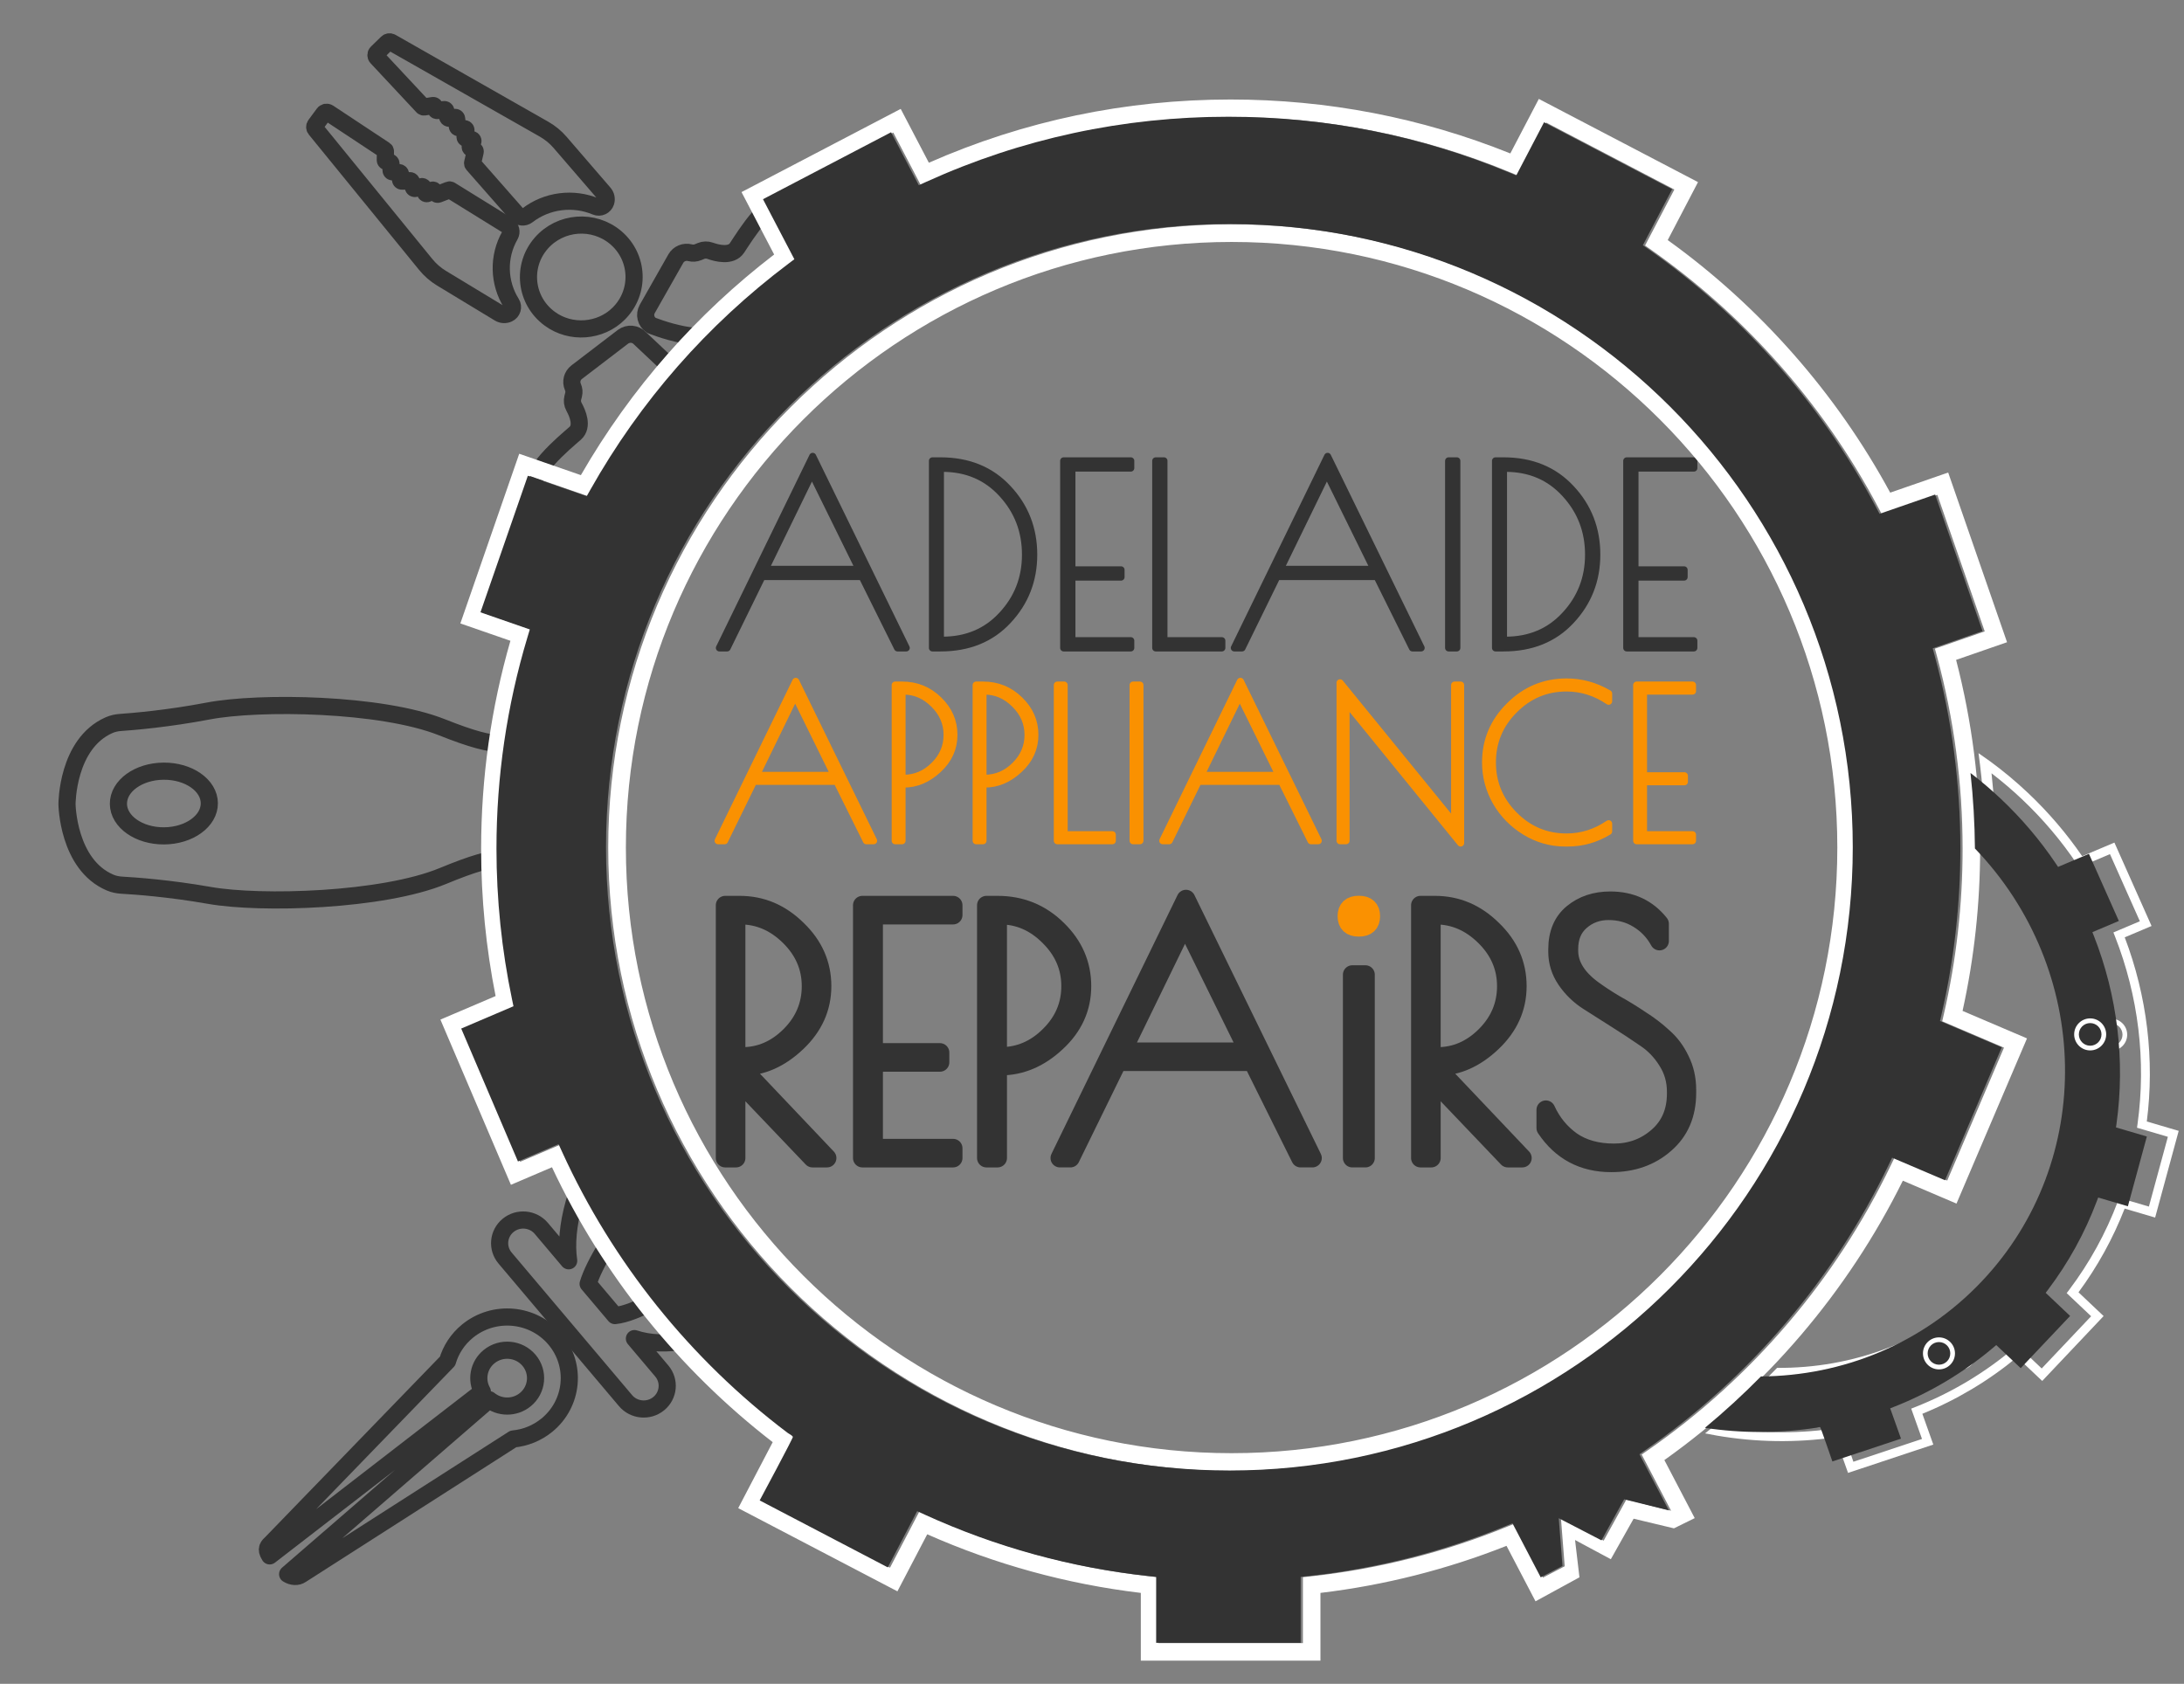 <svg xmlns="http://www.w3.org/2000/svg" xmlns:xlink="http://www.w3.org/1999/xlink" xmlns:serif="http://www.serif.com/" width="100%" height="100%" viewBox="0 0 3871 2985" xml:space="preserve" style="fill-rule:evenodd;clip-rule:evenodd;stroke-linejoin:round;stroke-miterlimit:2;"><rect x="0" y="0" width="3871" height="2985" fill="#808080" stroke="none"/>  <rect id="Artboard1" x="0" y="0" width="3870.1" height="2984.17" style="fill:none;"></rect>  <g>    <path d="M209.894,1424.98c-0.216,-31.691 35.663,-57.602 80.126,-57.891c44.528,-0.315 80.795,25.105 81.009,56.793c0.218,31.649 -35.681,57.585 -80.209,57.899c-44.463,0.29 -80.71,-25.11 -80.926,-56.801Zm-14.739,139.606c6.537,2.808 13.599,4.205 20.685,4.62c22.405,1.224 83.673,5.5 155.599,18.155c90.825,15.978 306.47,9.847 413.736,-34.497c107.266,-44.299 115.371,-32.379 175.586,-17.206c56.273,14.143 54.438,-247.432 -1.613,-232.498c-60.018,15.975 -67.968,28.962 -175.825,-13.895c-107.879,-42.878 -323.599,-46.076 -414.17,-28.843c-71.75,13.67 -132.941,18.725 -155.342,20.3c-7.102,0.441 -14.125,1.964 -20.634,4.86c-74.724,33.008 -74.413,140.021 -74.413,140.021c-0,-0 1.223,106.982 76.391,138.983Z" style="fill:none;fill-rule:nonzero;stroke:#333;stroke-width:30.4px;"></path>    <g>      <path d="M1007.94,2235.05l-48.509,-57.438c-14.744,-17.457 -41.072,-19.846 -58.815,-5.337c-17.738,14.51 -20.166,40.423 -5.423,57.88l213.534,252.83c14.742,17.452 41.075,19.848 58.815,5.337c17.74,-14.51 20.164,-40.422 5.423,-57.879l-48.51,-57.438c53.993,18.064 123.372,2.725 190.467,-30.364c37.917,-18.699 -31.357,-119.835 -68.2,-93.243c-62.452,45.076 -119.752,78.945 -156.76,82.77l-47.531,-56.282c10.56,-35.012 46.285,-94.026 96.276,-153.46c29.697,-35.307 -51.744,-129.46 -72.492,-97.042c-44.433,69.425 -66.994,150.408 -58.275,209.666Z" style="fill:none;fill-rule:nonzero;stroke:#333;stroke-width:30.4px;"></path>      <path d="M793.208,2412.97l-311.015,321.247c-6.726,6.402 -12.549,10.973 -4.172,23.962l376.9,-291.207c-11.442,-20.373 -6.985,-46.514 11.885,-61.948c21.365,-17.473 53.079,-14.595 70.834,6.427c17.757,21.028 14.839,52.238 -6.528,69.716c-18.868,15.436 -45.787,14.966 -64.059,0.173l-357.232,309.276c7.876,4.902 17.279,5.629 23.999,0.931l375.909,-240.626c21.185,-2.035 41.998,-10.103 59.602,-24.501c46.761,-38.25 53.156,-106.56 14.293,-152.576c-38.868,-46.021 -108.275,-52.319 -155.037,-14.068c-17.606,14.401 -29.48,33.064 -35.379,53.194Z" style="fill:none;fill-rule:nonzero;stroke:#333;stroke-width:30.4px;"></path>    </g>    <g>      <path d="M1019.5,768.108c-19.346,17.117 -85.48,70.305 -75.508,107.869c9.941,37.57 46.827,49.285 91.592,33.147c44.797,-16.14 199.859,-210.836 178.416,-234.361l-79.68,-74.986c-7.815,-8.562 -20.987,-9.708 -30.237,-2.661l-81.945,62.666c-8.052,6.155 -10.84,16.9 -6.747,26.091c1.987,4.439 2.398,9.393 1.206,14.106l-1.371,5.26c-1.364,5.353 -0.584,11.003 2.1,15.848c6.399,11.577 16.235,34.545 2.174,47.021Z" style="fill:none;fill-rule:nonzero;stroke:#333;stroke-width:30.4px;"></path>      <path d="M754.615,468.908c7.868,9.662 17.371,17.921 28.099,24.393l102.188,61.895c4.85,2.936 10.927,3.264 16.06,0.801c6.971,-3.3 9.551,-11.809 5.477,-18.261c-22.9,-36.363 -24.237,-82.799 -2.517,-120.624c3.411,-5.937 1.551,-13.69 -4.303,-17.318l-101.333,-62.723c-0.731,-0.45 -1.624,-0.523 -2.424,-0.213l-19.231,7.44c-1.109,0.414 -2.369,0.085 -3.073,-0.822l-4.476,-5.496c-0.909,-1.125 -2.541,-1.333 -3.711,-0.475l-7.382,5.37c-1.441,1.05 -3.547,0.438 -4.148,-1.215l-3.427,-9.176c-0.513,-1.315 -1.931,-2.04 -3.294,-1.638l-11.061,3.255c-1.426,0.407 -2.909,-0.348 -3.362,-1.714l-3.414,-10.252c-0.373,-1.147 -1.508,-1.894 -2.737,-1.814l-13.746,0.876c-1.577,0.088 -2.872,-1.102 -2.895,-2.641l0.005,-9.861c-0.038,-1.331 -1.043,-2.453 -2.386,-2.617l-12.053,-1.436c-1.344,-0.164 -2.348,-1.286 -2.355,-2.619l-0.115,-11.848c-0.001,-1.256 -0.875,-2.325 -2.161,-2.574l-5.793,-1.182c-1.255,-0.252 -2.164,-1.362 -2.135,-2.639l0.236,-15.55c0.026,-0.9 -0.419,-1.748 -1.186,-2.239l-99.744,-65.976c-2.737,-1.823 -6.457,-1.166 -8.378,1.464l-14.872,20.112c-1.636,2.215 -1.564,5.228 0.152,7.365l195.495,239.952Z" style="fill:none;fill-rule:nonzero;stroke:#333;stroke-width:30.4px;"></path>      <path d="M1297.83,581.429c22.139,-20.191 146.401,-118.857 153.095,-158.202c5.841,-34.334 -29.417,-71.529 -47.704,-73.399c-39.242,-4.009 -82.682,68.349 -96.981,89.74c-10.403,15.564 -34.948,9.457 -47.551,4.981c-5.277,-1.885 -11.066,-1.779 -16.256,0.373l-5.065,2.115c-4.545,1.883 -9.588,2.216 -14.341,0.968c-9.861,-2.59 -20.237,1.746 -25.206,10.5l-50.581,89.169c-5.693,10.05 -2.538,22.707 7.227,29.014c0,-0 101.904,42.551 143.363,4.741Z" style="fill:none;fill-rule:nonzero;stroke:#333;stroke-width:30.4px;"></path>      <path d="M749.303,188.846c0.589,0.66 1.532,0.967 2.408,0.826l15.61,-2.594c1.283,-0.206 2.51,0.506 2.95,1.698l2.065,5.459c0.471,1.19 1.665,1.886 2.918,1.698l11.91,-1.686c1.348,-0.179 2.646,0.636 2.997,1.913l3.257,11.499c0.382,1.277 1.649,2.095 2.997,1.913l9.898,-1.482c1.567,-0.214 2.95,0.879 3.099,2.408l1.193,13.524c0.124,1.204 1.023,2.183 2.242,2.382l10.812,1.776c1.443,0.222 2.431,1.547 2.225,2.994l-1.609,11.254c-0.18,1.379 0.775,2.676 2.158,2.949l9.75,1.971c1.737,0.34 2.677,2.268 1.846,3.836l-4.298,7.999c-0.664,1.26 -0.228,2.814 1.031,3.539l6.193,3.509c1.026,0.568 1.559,1.74 1.297,2.876l-4.565,19.826c-0.19,0.831 0.034,1.678 0.591,2.328l78.291,89.09c4.545,5.154 12.609,5.797 18.053,1.584c34.727,-26.84 81.588,-32.57 121.587,-15.771c7.072,2.985 15.24,-0.811 17.503,-8.08c1.711,-5.379 0.472,-11.227 -3.215,-15.511l-77.636,-90.059c-8.105,-9.438 -17.841,-17.431 -28.737,-23.621l-270.584,-153.926c-2.416,-1.358 -5.428,-0.975 -7.404,0.951l-17.987,17.485c-2.328,2.283 -2.423,6 -0.181,8.394l81.335,87.049Z" style="fill:none;fill-rule:nonzero;stroke:#333;stroke-width:30.4px;"></path>      <path d="M959.346,431.12c-35.129,40.222 -28.844,101.642 15.033,133.897c37.028,27.231 89.761,23.306 122.289,-9.089c38.592,-38.425 35.511,-100.202 -5.34,-134.748c-39.223,-33.132 -98.283,-28.666 -131.982,9.94Z" style="fill:none;fill-rule:nonzero;stroke:#333;stroke-width:30.4px;"></path>    </g>    <g>      <path d="M1285.38,1604.79l25.691,-0c38.635,-0 72.491,14.338 101.567,43.016c29.474,28.28 44.211,61.737 44.211,100.372c0,38.238 -14.936,71.496 -44.809,99.775c-29.872,28.28 -61.936,42.42 -96.19,42.42l-4.182,-0l154.143,162.507l-25.69,0l-135.622,-142.194l-0,142.194l-19.119,0l0,-448.09Zm19.119,268.256l10.754,0c32.262,0 60.741,-12.347 85.436,-37.042c24.695,-24.695 37.042,-53.97 37.042,-87.826c-0,-33.855 -12.746,-63.33 -38.237,-88.423c-25.491,-25.093 -54.568,-37.639 -87.228,-37.639l-7.767,-0l-0,250.93Z" style="fill:#fff;fill-rule:nonzero;stroke:#333;stroke-width:33.33px;"></path>      <path d="M1528.55,1604.79l160.715,-0l0,17.326l-140.999,-0l-0,243.761l117.698,-0l0,17.326l-117.698,0l-0,152.351l140.999,-0l0,17.326l-160.715,0l-0,-448.09Z" style="fill:#fff;fill-rule:nonzero;stroke:#333;stroke-width:33.33px;"></path>      <path d="M1748.41,1604.79l19.716,-0c41.424,-0 76.673,14.338 105.749,43.016c29.076,28.28 43.615,61.737 43.615,100.372c-0,38.636 -15.136,71.894 -45.407,99.775c-29.873,27.882 -62.932,41.822 -99.177,41.822l-4.78,0l0,163.105l-19.716,0l0,-448.09Zm19.716,268.256l4.78,0c33.457,0 62.533,-12.347 87.228,-37.042c25.093,-24.695 37.64,-53.97 37.64,-87.826c-0,-33.855 -12.746,-63.33 -38.238,-88.423c-25.093,-25.093 -53.97,-37.639 -86.63,-37.639l-4.78,-0l0,250.93Z" style="fill:#fff;fill-rule:nonzero;stroke:#333;stroke-width:33.33px;"></path>      <path d="M2102.08,1594.03l224.045,458.845l-20.911,0l-84.838,-170.872l-239.579,0l-83.644,170.872l-18.521,0l223.448,-458.845Zm-1.792,41.225l-111.724,229.422l224.643,0l-112.919,-229.422Z" style="fill:#fff;fill-rule:nonzero;stroke:#333;stroke-width:33.33px;"></path>      <rect x="2396.89" y="1727.86" width="23.164" height="325.016" style="fill:#fff;fill-rule:nonzero;stroke:#333;stroke-width:33.33px;"></rect>      <path d="M2408.47,1643.71c-13.995,-0 -20.992,-6.515 -20.992,-19.545c-0,-13.029 6.997,-19.544 20.992,-19.544c13.995,-0 20.992,6.515 20.992,19.544c0,13.03 -6.997,19.545 -20.992,19.545Z" style="fill:#fa9101;fill-rule:nonzero;stroke:#fa9101;stroke-width:33.33px;"></path>      <path d="M2517.71,1604.79l25.691,-0c38.635,-0 72.491,14.338 101.567,43.016c29.474,28.28 44.212,61.737 44.212,100.372c-0,38.238 -14.937,71.496 -44.809,99.775c-29.873,28.28 -61.937,42.42 -96.191,42.42l-4.182,-0l154.143,162.507l-25.69,0l-135.622,-142.194l-0,142.194l-19.119,0l0,-448.09Zm19.119,268.256l10.754,0c32.262,0 60.741,-12.347 85.436,-37.042c24.695,-24.695 37.042,-53.97 37.042,-87.826c0,-33.855 -12.746,-63.33 -38.237,-88.423c-25.491,-25.093 -54.568,-37.639 -87.228,-37.639l-7.767,-0l-0,250.93Z" style="fill:#fff;fill-rule:nonzero;stroke:#333;stroke-width:33.33px;"></path>      <path d="M2941.3,1668.12c-9.161,-16.729 -21.707,-29.873 -37.639,-39.432c-15.534,-9.56 -33.06,-14.339 -52.576,-14.339c-19.517,-0 -36.246,6.173 -50.187,18.521c-13.542,11.949 -20.313,28.479 -20.313,49.589l0,2.987c0,25.093 13.941,47.995 41.822,68.707c11.949,8.763 25.292,17.525 40.029,26.288c15.136,8.364 30.072,17.525 44.809,27.483c15.136,9.559 28.678,19.915 40.627,31.068c12.348,10.754 22.305,24.097 29.873,40.029c7.966,15.932 11.949,33.457 11.949,52.576l-0,5.974c-0,37.839 -12.945,67.911 -38.835,90.216c-25.491,22.305 -57.156,33.457 -94.995,33.457c-49.788,0 -88.423,-20.512 -115.906,-61.537l0,-32.263c10.356,22.703 25.492,41.224 45.407,55.563c20.313,13.941 45.406,20.911 75.279,20.911c29.873,0 55.762,-9.559 77.669,-28.678c21.907,-19.118 32.86,-44.609 32.86,-76.474l-0,-3.584c-0,-19.916 -5.178,-38.038 -15.534,-54.369c-10.356,-16.728 -23.301,-30.271 -38.834,-40.627c-15.534,-10.754 -32.462,-21.906 -50.784,-33.457c-18.322,-11.551 -35.25,-22.305 -50.784,-32.263c-15.533,-9.957 -28.478,-22.504 -38.834,-37.639c-10.356,-15.136 -15.534,-31.665 -15.534,-49.589l0,-4.182c0,-27.881 8.962,-49.19 26.885,-63.928c17.924,-14.737 40.03,-22.105 66.318,-22.105c36.644,-0 65.72,13.542 87.228,40.626l0,30.471Z" style="fill:#fff;fill-rule:nonzero;stroke:#333;stroke-width:33.33px;"></path>    </g>    <g>      <path d="M1410.44,1207.84l137.972,282.565l-12.878,0l-52.245,-105.226l-147.537,-0l-51.51,105.226l-11.405,0l137.603,-282.565Zm-1.104,25.386l-68.801,141.283l138.339,0l-69.538,-141.283Z" style="fill:#fa9101;fill-rule:nonzero;stroke:#fa9101;stroke-width:12.5px;"></path>      <path d="M1586.68,1214.46l12.141,0c25.51,0 47.217,8.83 65.123,26.491c17.905,17.415 26.858,38.019 26.858,61.811c0,23.792 -9.321,44.273 -27.962,61.443c-18.396,17.17 -38.755,25.755 -61.075,25.755l-2.944,-0l0,100.443l-12.141,0l-0,-275.943Zm12.141,165.198l2.944,-0c20.603,-0 38.509,-7.604 53.716,-22.811c15.453,-15.208 23.18,-33.236 23.18,-54.085c-0,-20.849 -7.849,-39 -23.548,-54.453c-15.452,-15.453 -33.235,-23.179 -53.348,-23.179l-2.944,0l0,154.528Z" style="fill:#fa9101;fill-rule:nonzero;stroke:#fa9101;stroke-width:12.5px;"></path>      <path d="M1730.17,1214.46l12.141,0c25.51,0 47.217,8.83 65.123,26.491c17.905,17.415 26.858,38.019 26.858,61.811c0,23.792 -9.32,44.273 -27.962,61.443c-18.396,17.17 -38.755,25.755 -61.075,25.755l-2.944,-0l0,100.443l-12.141,0l-0,-275.943Zm12.141,165.198l2.944,-0c20.603,-0 38.509,-7.604 53.717,-22.811c15.452,-15.208 23.179,-33.236 23.179,-54.085c-0,-20.849 -7.849,-39 -23.547,-54.453c-15.453,-15.453 -33.236,-23.179 -53.349,-23.179l-2.944,0l0,154.528Z" style="fill:#fa9101;fill-rule:nonzero;stroke:#fa9101;stroke-width:12.5px;"></path>      <path d="M1886.17,1214.46l-0,265.273l85.358,0l-0,10.67l-97.5,0l0,-275.943l12.142,0Z" style="fill:#fa9101;fill-rule:nonzero;stroke:#fa9101;stroke-width:12.5px;"></path>      <rect x="2008.32" y="1214.46" width="12.141" height="275.943" style="fill:#fa9101;fill-rule:nonzero;stroke:#fa9101;stroke-width:12.5px;"></rect>      <path d="M2198.54,1207.84l137.971,282.565l-12.877,0l-52.245,-105.226l-147.538,-0l-51.509,105.226l-11.406,0l137.604,-282.565Zm-1.104,25.386l-68.802,141.283l138.34,0l-69.538,-141.283Z" style="fill:#fa9101;fill-rule:nonzero;stroke:#fa9101;stroke-width:12.5px;"></path>      <path d="M2578.23,1214.46l10.67,0l-0,279.99l-203.094,-249.82l-0,245.773l-10.67,0l0,-279.99l203.094,249.452l-0,-245.405Z" style="fill:#fa9101;fill-rule:nonzero;stroke:#fa9101;stroke-width:12.5px;"></path>      <path d="M2778.38,1494.45l-4.047,0c-25.264,0 -48.811,-6.622 -70.641,-19.868c-21.83,-13.245 -39.123,-30.783 -51.877,-52.613c-12.51,-22.075 -18.764,-45.5 -18.764,-70.273c-0,-39 14.103,-72.481 42.311,-100.443c28.207,-28.208 61.934,-42.312 101.179,-42.312c26.245,0 51.141,6.868 74.688,20.604l0,13.613c-23.056,-15.698 -47.952,-23.547 -74.688,-23.547c-36.057,0 -66.962,13 -92.717,39c-25.755,25.755 -38.632,56.783 -38.632,93.085c0,36.056 12.877,67.085 38.632,93.084c25.755,26 56.66,39 92.717,39c26.736,0 51.632,-7.849 74.688,-23.547l0,13.613c-22.32,13.736 -46.603,20.604 -72.849,20.604Z" style="fill:#fa9101;fill-rule:nonzero;stroke:#fa9101;stroke-width:12.5px;"></path>      <path d="M2900.9,1214.46l98.972,0l-0,10.67l-86.83,0l-0,150.113l72.48,-0l0,10.67l-72.48,-0l-0,93.82l86.83,0l-0,10.67l-98.972,0l0,-275.943Z" style="fill:#fa9101;fill-rule:nonzero;stroke:#fa9101;stroke-width:12.5px;"></path>      <path d="M1440.44,809.01l165.819,339.597l-15.476,-0l-62.79,-126.465l-177.316,0l-61.906,126.465l-13.707,-0l165.376,-339.597Zm-1.326,30.511l-82.689,169.798l166.261,0l-83.572,-169.798Z" style="fill:#333;fill-rule:nonzero;stroke:#333;stroke-width:12.5px;"></path>      <path d="M1652.69,816.969l14.15,0c49.525,0 89.469,16.361 119.832,49.083c30.363,32.426 45.545,71.486 45.545,117.178c-0,45.398 -15.182,84.31 -45.545,116.737c-30.069,32.427 -70.013,48.64 -119.832,48.64l-14.15,-0l0,-331.638Zm17.688,13.266l-3.538,-0l0,304.664l3.538,0c43.039,0 78.266,-14.887 105.681,-44.66c27.711,-29.774 41.566,-65.443 41.566,-107.009c-0,-41.86 -13.855,-77.824 -41.566,-107.892c-27.415,-30.069 -62.642,-45.103 -105.681,-45.103Z" style="fill:#333;fill-rule:nonzero;stroke:#333;stroke-width:12.5px;"></path>      <path d="M1885.28,816.969l118.947,0l0,12.824l-104.355,-0l-0,180.411l87.11,-0l0,12.823l-87.11,-0l-0,112.757l104.355,-0l0,12.823l-118.947,-0l-0,-331.638Z" style="fill:#333;fill-rule:nonzero;stroke:#333;stroke-width:12.5px;"></path>      <path d="M2063.04,816.969l-0,318.815l102.586,-0l0,12.823l-117.178,-0l-0,-331.638l14.592,0Z" style="fill:#333;fill-rule:nonzero;stroke:#333;stroke-width:12.5px;"></path>      <path d="M2353.11,809.01l165.819,339.597l-15.477,-0l-62.79,-126.465l-177.315,0l-61.906,126.465l-13.708,-0l165.377,-339.597Zm-1.327,30.511l-82.688,169.798l166.261,0l-83.573,-169.798Z" style="fill:#333;fill-rule:nonzero;stroke:#333;stroke-width:12.5px;"></path>      <rect x="2567.57" y="816.969" width="14.592" height="331.638" style="fill:#333;fill-rule:nonzero;stroke:#333;stroke-width:12.5px;"></rect>      <path d="M2650.7,816.969l14.15,0c49.525,0 89.469,16.361 119.832,49.083c30.363,32.426 45.545,71.486 45.545,117.178c-0,45.398 -15.182,84.31 -45.545,116.737c-30.068,32.427 -70.012,48.64 -119.832,48.64l-14.15,-0l0,-331.638Zm17.688,13.266l-3.538,-0l0,304.664l3.538,0c43.039,0 78.266,-14.887 105.682,-44.66c27.71,-29.774 41.565,-65.443 41.565,-107.009c-0,-41.86 -13.855,-77.824 -41.565,-107.892c-27.416,-30.069 -62.643,-45.103 -105.682,-45.103Z" style="fill:#333;fill-rule:nonzero;stroke:#333;stroke-width:12.5px;"></path>      <path d="M2883.29,816.969l118.947,0l0,12.824l-104.355,-0l0,180.411l87.11,-0l0,12.823l-87.11,-0l0,112.757l104.355,-0l0,12.823l-118.947,-0l-0,-331.638Z" style="fill:#333;fill-rule:nonzero;stroke:#333;stroke-width:12.5px;"></path>    </g>  </g>  <g>    <g>      <path d="M2340.41,2943.92l-318.382,0l-0,-120.09c-131.011,-15.637 -258.22,-50.579 -378.568,-103.924l-52.848,101.126l-282.169,-147.477l61.13,-116.95c-167.066,-129.137 -301.534,-296.479 -391.239,-487.323l-72.772,31.087l-124.971,-292.873l97.829,-41.719c-17.021,-85.489 -25.644,-173.186 -25.644,-260.927c-0,-125.424 17.458,-249.447 51.906,-368.878l-88.732,-30.776l104.344,-300.806l109.269,37.905c44.436,-77.122 95.895,-148.902 154,-214.91c56.653,-64.36 119.623,-123.231 188.559,-176.217l-57.832,-110.642l282.169,-147.484l49.889,95.447c168.819,-74.38 348.693,-112.085 534.874,-112.085c171.434,-0 338.126,32.16 495.707,95.608l50.548,-96.662l282.148,147.484l-53.688,102.759c162.99,117.232 298.903,271.581 394.31,447.742l102.774,-35.648l104.329,300.807l-90.308,31.326c28.289,108.877 42.62,221.512 42.62,335.03c0,96.88 -10.476,193.44 -31.149,287.227l114.214,48.745l-124.97,292.841l-95.096,-40.6c-97.428,196.907 -243.133,367.669 -422.662,495.282l53.781,102.898l-36.806,18.125l-71.474,-17.098l-40.412,71.819l-63.41,-34.033l7.797,66.145l-77.873,42.52l-51.388,-98.329c-105.696,41.875 -216.522,69.915 -329.804,83.438l0,120.09Zm-287.295,-31.087l256.208,-0l0,-116.826l13.865,-1.492c119.934,-13.057 237.164,-42.714 348.394,-88.194l13.119,-5.348l50.05,95.811l38.594,-20.171l-6.642,-84.662l75.705,39.237c5.953,-10.779 36.372,-65.859 40.201,-72.792l79.235,19.697l-52.04,-99.541l11.253,-7.834c184.347,-128.203 333.068,-302.665 430.092,-504.483l6.434,-13.399l93.76,40.01l100.567,-235.641l-109.458,-46.724l2.922,-12.684c22.041,-95.469 33.201,-194.046 33.201,-292.947c-0,-115.653 -15.233,-230.35 -45.263,-340.912l-3.793,-14.001l88.288,-30.624l-83.967,-242.067l-98.546,34.184l-6.248,-11.798c-49.896,-94.433 -111.681,-182.62 -183.209,-262.127c-65.375,-72.668 -138.89,-138.084 -218.905,-194.392l-11.16,-7.84l51.916,-99.289l-227.061,-118.685l-49.273,94.266l-13.15,-5.453c-157.675,-65.438 -324.861,-98.621 -496.982,-98.621c-186.666,-0 -366.816,38.797 -535.455,115.312l-13.386,6.074l-49.071,-93.883l-227.068,118.682l55.612,106.398l-10.529,7.934c-144.4,108.786 -262.531,243.649 -351.114,400.835l-6.373,11.307l-104.36,-36.201l-83.97,242.066l87.452,30.332l-4.293,14.279c-36.366,120.91 -54.804,246.816 -54.804,374.224c0,89.886 9.264,179.728 27.534,267.051l2.611,12.466l-92.624,39.543l100.567,235.641l71.998,-30.714l6.295,13.803c89.46,196.116 227.068,367.498 399.266,497.699c3.24,2.45 7.476,3.943 9.758,7.306c0.938,1.384 -58.876,112.76 -58.876,112.76l227.07,118.691l52.062,-99.635l13.405,6.124c125.496,57.325 258.838,93.946 396.324,108.93l13.862,1.492l-0,116.826Zm129.815,-2515.19c609.799,0 1104.88,495.079 1104.88,1104.88c0,609.799 -495.079,1104.88 -1104.88,1104.88c-609.798,-0 -1104.88,-495.079 -1104.88,-1104.88c-0,-609.799 495.079,-1104.88 1104.88,-1104.88Zm0,31.283c-592.533,-0 -1073.6,481.062 -1073.6,1073.6c0,592.533 481.062,1073.6 1073.6,1073.6c592.534,0 1073.6,-481.062 1073.6,-1073.6c-0,-592.533 -481.062,-1073.6 -1073.6,-1073.6Z" style="fill:#fff;"></path>      <path d="M3506.78,1335.15c6.942,4.713 13.803,9.555 20.58,14.523c23.522,17.247 46.025,36.016 67.354,56.195c35.916,33.979 68.131,71.631 95.834,111.995l57.111,-24.17l65.845,147.861l-47.557,20.119c39.694,104.262 53.194,216.798 39.136,326.42l56.53,16.659l-41.782,153.677l-54.018,-15.921c-20.606,52.876 -48.093,102.752 -81.802,148.424l44.519,42.119l-108.83,115.033l-44.52,-42.12c-50.579,41.851 -107.016,75.556 -167.93,100.328l19.425,54.563l-151.125,50.223l-22.46,-63.105c-69.671,10.001 -140.673,8.912 -210.197,-3.044c-6.936,-1.192 -13.857,-2.493 -20.76,-3.902c45.057,-35.97 87.703,-74.778 127.658,-116.149c8.074,0.065 16.144,-0.049 24.204,-0.342c134.42,-4.888 265.94,-59.567 364.353,-163.588c192.775,-203.761 189.477,-523.882 -0.685,-733.465c-6.034,-6.65 -12.257,-13.19 -18.667,-19.61c-0.286,-58.55 -4.437,-116.204 -12.216,-172.723Zm-447.705,1196.6c65.721,9.871 132.615,9.839 198.218,-0.295c2.016,-0.312 4.017,-1.318 6.044,-0.963c0.834,0.146 21.677,60.82 21.677,60.82l121.619,-40.412l-19.14,-53.755l6.852,-2.695c64.149,-25.237 123.304,-60.569 175.855,-104.988l5.292,-4.485l43.309,40.975l87.578,-92.569l-43.309,-40.975l4.186,-5.532c36.156,-47.912 65.233,-100.67 86.393,-156.809l2.502,-6.615l52.628,15.521l33.624,-123.678l-54.691,-16.111l0.943,-6.813c15.486,-111.57 1.646,-226.493 -40.007,-332.332l-2.768,-7.024l46.881,-19.843l-52.98,-118.982l-54.737,23.159l-3.704,-5.504c-27.858,-41.448 -60.588,-80.054 -97.252,-114.742c-17.317,-16.383 -35.425,-31.814 -54.237,-46.229c4.809,43.995 7.452,88.64 7.82,133.829c207.065,215.286 214.502,553.467 12.274,767.22c-105.321,111.322 -247.486,167.732 -391.536,168.712c-31.533,32.017 -64.688,62.434 -99.334,91.115Z" style="fill:#fff;"></path>      <path d="M3741.94,1805.87c15.662,0 28.377,12.715 28.377,28.376c-0,15.662 -12.715,28.377 -28.377,28.377c-15.661,-0 -28.376,-12.715 -28.376,-28.377c0,-15.661 12.715,-28.376 28.376,-28.376Zm0,8.315c-11.072,0 -20.061,8.989 -20.061,20.061c0,11.072 8.989,20.062 20.061,20.062c11.072,-0 20.062,-8.99 20.062,-20.062c-0,-11.072 -8.99,-20.061 -20.062,-20.061Z" style="fill:#fff;"></path>      <path d="M3473.94,2371.37c15.661,0 28.376,12.715 28.376,28.377c-0,15.661 -12.715,28.376 -28.376,28.376c-15.662,-0 -28.377,-12.715 -28.377,-28.376c0,-15.662 12.715,-28.377 28.377,-28.377Zm-0,8.316c-11.072,-0 -20.061,8.989 -20.061,20.061c-0,11.072 8.989,20.061 20.061,20.061c11.072,-0 20.061,-8.989 20.061,-20.061c-0,-11.072 -8.989,-20.061 -20.061,-20.061Z" style="fill:#fff;"></path>    </g>    <path d="M2049.21,2912.3l-0,-116.826l-13.862,-1.492c-137.486,-14.984 -270.829,-51.605 -396.325,-108.929l-13.404,-6.125l-52.062,99.635l-227.07,-118.691c-0,-0 59.814,-111.376 58.875,-112.759c-2.281,-3.364 -6.517,-4.857 -9.757,-7.307c-172.198,-130.201 -309.806,-301.583 -399.266,-497.699l-6.295,-13.803l-71.998,30.715l-100.567,-235.642l92.624,-39.542l-2.611,-12.466c-18.27,-87.324 -27.534,-177.166 -27.534,-267.052c-0,-127.407 18.438,-253.314 54.804,-374.224l4.293,-14.279l-87.452,-30.331l83.97,-242.067l104.36,36.201l6.373,-11.307c88.583,-157.186 206.714,-292.048 351.114,-400.835l10.529,-7.933l-55.612,-106.399l227.067,-118.682l49.071,93.883l13.387,-6.074c168.638,-76.515 348.789,-115.312 535.455,-115.312c172.121,0 339.307,33.183 496.982,98.621l13.15,5.453l49.273,-94.266l227.061,118.685l-51.916,99.289l11.16,7.841c80.015,56.307 153.529,121.723 218.905,194.391c71.528,79.507 133.312,167.694 183.208,262.127l6.249,11.798l98.546,-34.184l83.967,242.067l-88.288,30.624l3.793,14.001c30.03,110.562 45.263,225.259 45.263,340.912c-0,98.901 -11.16,197.478 -33.202,292.947l-2.922,12.684l109.458,46.724l-100.567,235.641l-93.759,-40.009l-6.435,13.398c-97.023,201.818 -245.744,376.28 -430.091,504.483l-11.254,7.834l52.04,99.541l-79.234,-19.697l-40.201,72.792l-75.705,-39.237l6.642,84.662l-38.594,20.171l-50.05,-95.81l-13.119,5.347c-111.23,45.48 -228.46,75.137 -348.394,88.194l-13.865,1.492l0,116.826l-256.208,-0Zm129.815,-2515.19c-609.798,0 -1104.88,495.079 -1104.88,1104.88c-0,609.799 495.079,1104.88 1104.88,1104.88c609.799,-0 1104.88,-495.079 1104.88,-1104.88c0,-609.799 -495.079,-1104.88 -1104.88,-1104.88Z" style="fill:#333;"></path>    <g>      <path d="M3021.83,2531.22c65.721,9.871 132.616,9.839 198.219,-0.295c2.016,-0.312 4.017,-1.318 6.044,-0.963c0.833,0.146 21.677,60.82 21.677,60.82l121.619,-40.412l-19.141,-53.755l6.853,-2.695c64.149,-25.236 123.304,-60.569 175.855,-104.988l5.291,-4.485l43.31,40.975l87.578,-92.569l-43.31,-40.975l4.186,-5.532c36.156,-47.912 65.234,-100.67 86.394,-156.809l2.502,-6.615l52.627,15.521l33.624,-123.678l-54.69,-16.11l0.943,-6.814c15.486,-111.57 1.646,-226.493 -40.008,-332.332l-2.767,-7.024l46.881,-19.843l-52.981,-118.982l-54.737,23.159l-3.703,-5.504c-27.858,-41.448 -60.588,-80.054 -97.253,-114.742c-17.316,-16.383 -35.425,-31.814 -54.237,-46.229c4.81,43.995 7.453,88.641 7.82,133.829c207.066,215.286 214.503,553.467 12.274,767.22c-105.32,111.322 -247.486,167.732 -391.536,168.712c-31.532,32.017 -64.688,62.434 -99.334,91.115Z" style="fill:#333;"></path>      <path d="M3704.7,1805.35c15.661,0 28.376,12.715 28.376,28.377c0,15.661 -12.715,28.376 -28.376,28.376c-15.661,-0 -28.376,-12.715 -28.376,-28.376c-0,-15.662 12.715,-28.377 28.376,-28.377Zm-0,8.315c-11.072,0 -20.061,8.99 -20.061,20.062c-0,11.072 8.989,20.061 20.061,20.061c11.072,-0 20.061,-8.989 20.061,-20.061c0,-11.072 -8.989,-20.062 -20.061,-20.062Z" style="fill:#fff;"></path>      <path d="M3436.7,2370.84c15.661,-0 28.376,12.715 28.376,28.376c0,15.661 -12.715,28.376 -28.376,28.376c-15.661,0 -28.376,-12.715 -28.376,-28.376c-0,-15.661 12.715,-28.376 28.376,-28.376Zm0,8.315c-11.072,-0 -20.061,8.989 -20.061,20.061c0,11.072 8.989,20.061 20.061,20.061c11.072,-0 20.061,-8.989 20.061,-20.061c0,-11.072 -8.989,-20.061 -20.061,-20.061Z" style="fill:#fff;"></path>    </g>  </g></svg>